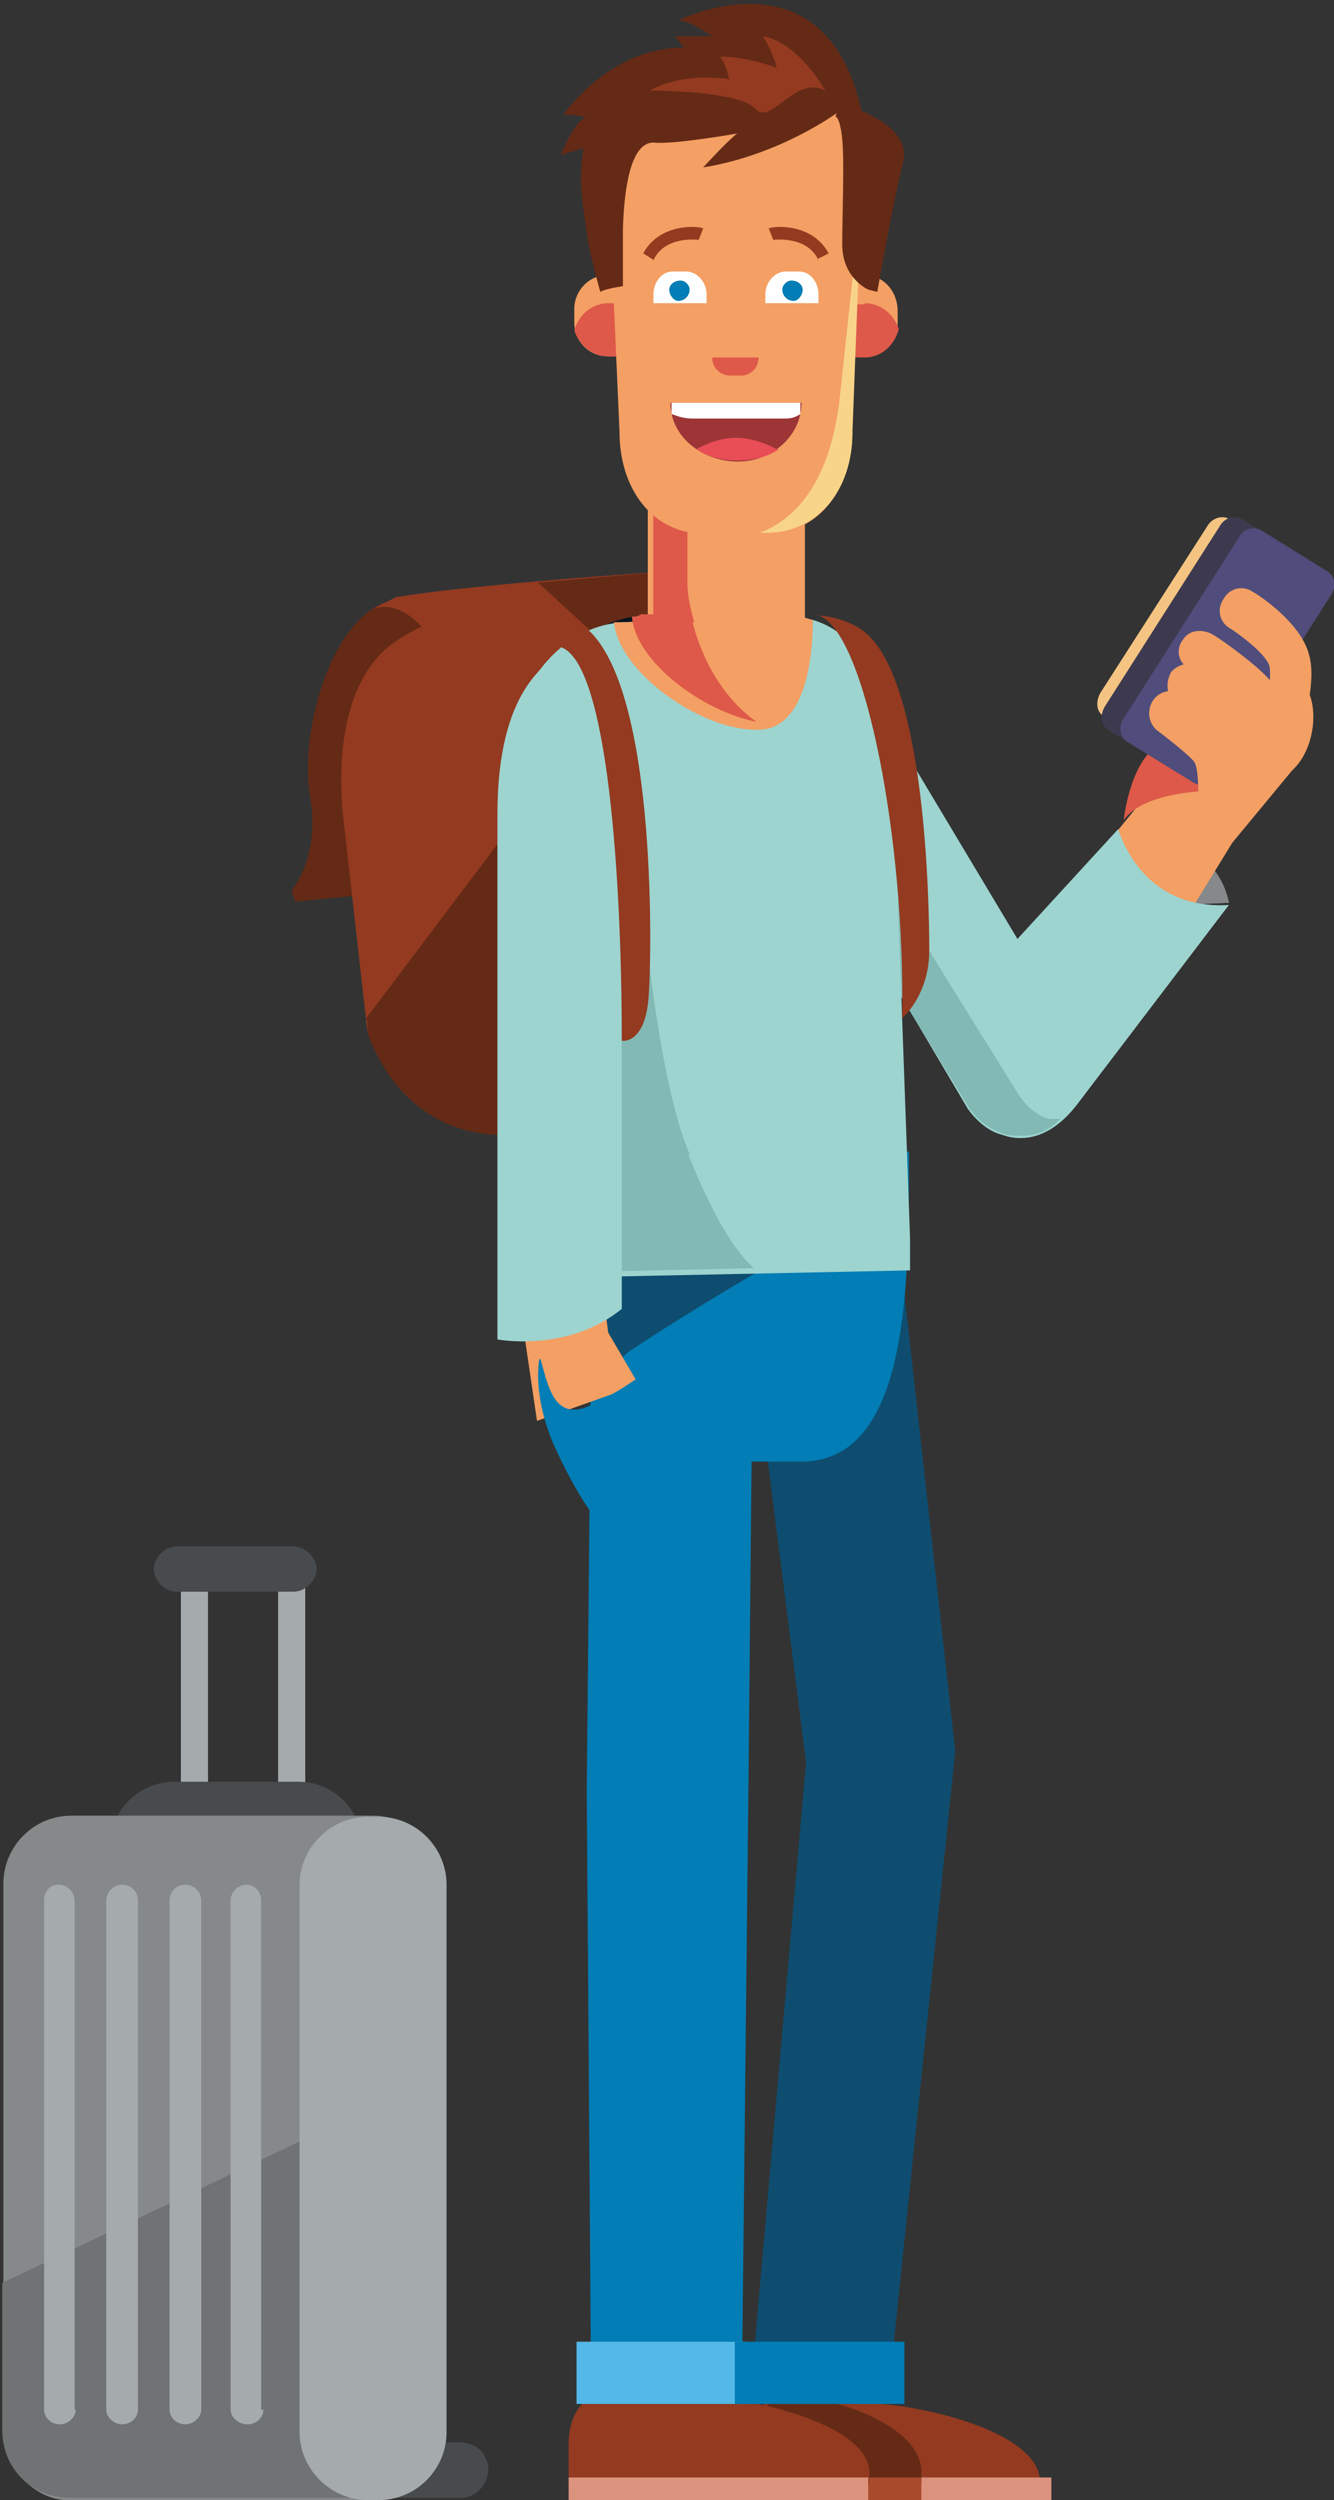 <svg width="118" height="221" viewBox="0 0 118 221" xmlns="http://www.w3.org/2000/svg"><rect x="0" y="0" width="118" height="221" fill="#333333" stroke="none"/><g id="Page-1" fill="none" fill-rule="evenodd"><g id="MOBILE_NAV_EVOLUTION"><g id="Group-5"><g id="Group-6"><g id="Page-1"><path id="Fill-1" fill="#A5AAAC" d="M24.6 160.5H27v-21h-2.4z"/><path id="Fill-2" fill="#A5AAAC" d="M16 160.5h2.4v-21H16z"/><g id="Group-31"><path d="M32 163c0-3-2.5-5.5-5.6-5.5h-11c-3 0-5.6 2.4-5.6 5.5 0 3 2.5 5.5 5.6 5.5h11c3 0 5.6-2.5 5.6-5.5" id="Fill-3" fill="#484B4D"/><path d="M28 138.7c0 1-1 2-2 2H15.6c-1 0-2-1-2-2s1-2 2-2H26c1 0 2 1 2 2" id="Fill-5" fill="#484B4D"/><path d="M43.2 218.4c0-1.4-1-2.5-2.5-2.5h-8c-1.3 0-.7 1-.7 2.4s-.6 2.5.8 2.5h8c1.3 0 2.4-1.2 2.4-2.6" id="Fill-11" fill="#484B4D"/><path d="M39 215c0 3.2-2.7 6-6 6H6C3 221 .3 218 .3 215v-48.5c0-3.2 2.6-6 6-6H33c3.3 0 6 2.8 6 6V215z" id="Fill-13" fill="#868989"/><path d="M28.8 188.2L.2 201.8v13c0 3.4 2.6 6 6 6h25.4l-2.8-32.6z" id="Fill-15" fill="#707373"/><path d="M59 50.5C55 51 40.7 51.8 35 53c-5.7 1-8.5 11.7-7.6 17.2 1 5.6-1.6 8.5-1.6 8.5l.3 1L64 76" id="Fill-17" fill="#642A16"/><path d="M45.7 100c2 0 3 .2 3.6.7l24-3.2-9.5-45.8-4.6 1.5c-.7-.4-1.8-1.2-9.4 0-7.6 1.2-10 .4-14.5 3.3-3 1.8-5.7 6.3-5 15.2l2.2 19.5c1.8 5 6 9.5 13.2 9" id="Fill-19" fill="#933A20"/><path d="M38 56.2c-2-2.5-3.6-2.8-5-2.4l2-1c5.6-1 19.8-2 24-2.3l1.4 6.5c-8.6.8-20.3 1.5-22.3-.8" id="Fill-21" fill="#933A20"/><path d="M53.6 57l-6-5.5 11.5-1 1 5-6.4 1.4z" id="Fill-23" fill="#642A16"/><path d="M71.2 55V36.7c0-2.8-2-5-4.5-5h-5c-2.4 0-4.4 2.2-4.4 5V55h14z" id="Fill-25" fill="#F49F63"/><path d="M32.4 90L45 73.3l5.5 21-2.8 6c-.6-.2-1.2-.2-2 0-7.2.5-11.4-4-13.2-9v-1" id="Fill-27" fill="#642A16"/><path d="M57.3 54.4h3v.4c-4.2 1.6-7 6-7 11l1.6 38c.2 6.3 5 11.2 11 11l-6.3.2c-5.8.3-10.7-4.6-11-11l-1.4-37.8c-.3-6.3 4.2-11.6 10-11.8" id="Fill-29" fill="#071420"/></g><path id="Fill-32" fill="#027DB5" d="M65.6 213.3l.6-55 .5-51.4H52.4l-.5 51.5.4 54.8z"/><path id="Fill-33" fill="#0E4D6F" d="M78.5 212.5l6-57.7-5.4-48.6-14 .8 6.2 48.8-5 56.7z"/><g id="Group-66"><path d="M46.7 101.7v1c0 11.3 7.7 26.5 17.2 26.5h7c9.4 0 9.5-15.3 9.5-26.4v-1H46.7z" id="Fill-34" fill="#027DB5"/><path d="M64.6 107L50.8 111s-.4 2.7-.5 5.6c.7 2 1.5 4 2.5 5.4l2.8-2.5c6-4 13-8 13-8l-4-4.2z" id="Fill-36" fill="#0E4D6F"/><path d="M108.7 79.8s-.4-2.6-2.5-4c-2-1.6-4.8 4.3-4.8 4.3" id="Fill-38" fill="#868989"/><path d="M108.7 79.8s-.4-2.6-2.5-4c-2-1.6-4.8 4.3-4.8 4.3" id="Fill-40" fill="#868989"/><path d="M88.8 100.2l1.6.2c1.8 0 3.4-1 4.3-2.6L109 74.5l5.3-6.4c2-1.8 2.5-5.8 1-7.7-1.7-2-4.3-2.3-6.3-.4l-7 6.8c-1 .6-.7 2.8-1 4L89.4 85 78 65.8c-1.5-2.3-4.6-3-7-1.6-2.4 1.4-3 4.4-1.7 6.8L86 98c.6 1 1.6 1.8 2.8 2.2" id="Fill-42" fill="#F49F63"/><path d="M79.7 65.7c-1.3 1.2-6 5.7-8.3 8.3l14.2 24c.7 1 1.8 2 3 2.3.6.2 1 .3 1.7.3 2 0 3.7-1.3 5-3L108.7 80c-7 .4-9.2-5-9.8-6.7L90 83 79.7 65.8z" id="Fill-44" fill="#9DD4CF"/><path d="M105 66.4c-.5.6-1.3 1-2 .5l-5.4-3.6c-.6-.4-.7-1.2-.3-2l9.5-14.8c.4-.7 1.3-1 2-.6l5.3 3.5c.8.4 1 1.2.5 2l-9.5 15z" id="Fill-46" fill="#F5C483"/><path d="M103.2 65.5l4 4.4s-6 0-7.8 2.6c0 0 .6-6 3.8-7" id="Fill-48" fill="#DE5949"/><path d="M106 67.7c-.5.7-1.4 1-2 .5l-6-3.7c-.6-.4-.7-1.3-.3-2l10.2-16c.4-.7 1.2-1 2-.6l5.8 3.6c.6.4.8 1.3.3 2l-10 16z" id="Fill-50" fill="#3D3A50"/><path d="M107.6 68.6c-.5.8-1.3 1-2 .6l-6-3.7c-.5-.4-.7-1.3-.2-2l10.2-16c.4-.8 1.3-1 2-.6l5.8 3.6c.7.4.8 1.3.4 2l-10.2 16z" id="Fill-52" fill="#504D7C"/><path d="M113.3 66.7h-.6c-1-.5-1.6-1.5-1.2-2.6.5-1.4 1-4 .8-5.2-.3-1-2.2-2.5-3.4-3.3-1-.5-1.3-1.7-.7-2.6.5-1 1.7-1.3 2.6-.7.7.4 4.3 2.8 5 5.6.7 2.5-.6 6.5-1 7.3 0 .8-1 1.4-1.7 1.4" id="Fill-54" fill="#F49F63"/><path d="M111.2 67.7c-1.2 0-2-1-2-2 .2-1.4 0-3 0-3.4-.5-.6-2.5-2-4-3.2-1-.5-1.2-1.7-.6-2.5.6-1 1.8-1 2.7-.5 1 .6 4 2.8 5 4 1 1.3 1 4.3 1 6-.2 1-1 1.7-2 1.7" id="Fill-56" fill="#F49F63"/><path d="M109.2 70.3h-.2c-1 0-1.8-1-1.7-2 0-1.4 0-3-.2-3.4-.4-.6-2-2-3-2.8-1-.6-1-1.8-.5-2.7.7-.8 2-1 2.7-.4.5.5 3 2.4 4 3.6 1 1.4 1 4.3 1 6-.2 1-1 1.7-2 1.7" id="Fill-58" fill="#F49F63"/><path d="M108 73c-1 0-2-1-2-2 0-1.5 0-3.2-.4-3.7s-2-1.8-3.2-2.7c-.8-.6-1-1.8-.4-2.7.7-1 2-1 2.7-.5.5.4 3 2.3 4 3.5 1 1.3 1.2 4.4 1.2 6 0 1-1 2-2 2" id="Fill-60" fill="#F49F63"/><path d="M70 62.6c1-.6 2.3-.8 3.4-.7-1.8 1.6-2.2 4.2-1 6.4L90 96.6c.6 1 1.6 2 2.8 2.3h1c-1 1-2 1.5-3.4 1.5-.6 0-1.2 0-1.7-.2-1.2-.4-2.3-1.2-3-2.3L68.5 69.8c-1.5-2.5-.7-5.7 1.7-7.2" id="Fill-62" fill="#83B9B4"/><path d="M65.4 220.3v-3.7c0-2.3 1.3-4.2 3-4.2H76c5.2 0 16 2.5 16 7l-.2 1H65.4z" id="Fill-64" fill="#933A20"/></g><path id="Fill-67" fill="#DB937D" d="M66.7 221H93V219H66.8z"/><path d="M66.7 216c0-2.3 1.2-4.2 3-4.2 4 0 11.8 2.6 11.8 6.7v1H66.6V216z" id="Fill-68" fill="#642A16"/><path id="Fill-70" fill="#AA4A2D" d="M66.7 221h14.8V219H66.7z"/><path d="M50.3 219.5V216c0-2.4 1.2-4.2 2.8-4.2h8c5 0 15.8 2.4 15.8 6.8v1H50.2z" id="Fill-71" fill="#933A20"/><path id="Fill-73" fill="#DB937D" d="M50.3 221h26.5V219H50.3z"/><path id="Fill-74" fill="#54B8E8" d="M51 212.5h15V207H51z"/><path id="Fill-75" fill="#027DB5" d="M65 212.5h15V207H65z"/><g id="Group-80"><path d="M80.5 112.3v-2.8L79 67.7c-1-8.8-4-13.5-10-13.2l-13.8.5c-6 .3-10.6 6.5-10.3 14l1.6 44 34-.7z" id="Fill-76" fill="#9DD4CF"/><path d="M71.8 54.8c-.8-.3-2.5-.7-3.5-.6l-13 .8h-1c.5 4.6 8 9.7 12.8 9.5 3.7 0 4.8-5.2 4.8-9.7" id="Fill-78" fill="#F49F63"/></g><path id="Fill-81" fill="#F49F63" d="M52.3 106.2l1.5 11.6 2.7 4.6-9 3.2-2-13.6"/><g id="Group-146"><path d="M61.2 54.3h-4.5c-.3.2-.5.2-.8.2.3 4 6.3 8.4 11 9.3-3.5-2.5-5.2-6.6-5.8-9.5" id="Fill-82" fill="#DE5949"/><path d="M60.8 51.6v-6l-3-3.2V55h3.6c-.4-1.4-.6-2.6-.6-3.4" id="Fill-84" fill="#DE5949"/><path d="M56.3 72" id="Fill-86" fill="#868989"/><path d="M61 102c-3.3-7.5-4.8-28.4-4.7-30L52 93c.4 2 0 15.5.3 16.6l1 2.8 13.4-.3c-1.4-1.2-3.4-4-5.8-10" id="Fill-88" fill="#83B9B4"/><path d="M50.3 57.3C48.3 58.5 44 61 44 72v46.4s6.2 1.2 11-2.7V81" id="Fill-90" fill="#9DD4CF"/><path d="M47.7 120.2s-.7 3.4 1.6 8.2c2.2 4.7 3.8 6.3 3.8 6.3l7.8-7-3.4-6.8s-1.5 1.5-5 3.2c-3.5 1.8-4-1.6-4.7-4" id="Fill-92" fill="#027DB5"/><path d="M82.2 84c0-4-.3-24-5.8-28.2-1.7-1.3-4-1.4-4-1.4 4.2 1.4 7.7 20.3 7.4 35.6 0 0 2.4-2 2.4-6" id="Fill-94" fill="#933A20"/><path d="M57.4 87.7c.3-4.8.6-30.5-7-33l-.8 2.5C53.8 58.6 55 78 55 92c0 0 2.2.4 2.4-4.3" id="Fill-96" fill="#933A20"/><path d="M6.7 213c0 .7-.7 1.3-1.4 1.3-.8 0-1.4-.6-1.4-1.3v-45c0-.8.5-1.4 1.3-1.4.7 0 1.4.6 1.4 1.4v45z" id="Fill-98" fill="#A5AAAC"/><path d="M12.2 213c0 .7-.6 1.3-1.4 1.3-.7 0-1.4-.6-1.4-1.3v-45c0-.8.7-1.4 1.4-1.4.8 0 1.4.6 1.4 1.4v45z" id="Fill-100" fill="#A5AAAC"/><path d="M17.8 213c0 .7-.7 1.3-1.4 1.3-.8 0-1.4-.6-1.4-1.3v-45c0-.8.6-1.4 1.4-1.4.7 0 1.4.6 1.4 1.4v45z" id="Fill-102" fill="#A5AAAC"/><path d="M23.3 213c0 .7-.6 1.3-1.4 1.3-.8 0-1.5-.6-1.5-1.3v-45c0-.8.7-1.4 1.4-1.4s1.3.6 1.3 1.4v45z" id="Fill-104" fill="#A5AAAC"/><path d="M60.8 51.7v-6l-3-3.2V55h3.6c-.4-1.3-.6-2.6-.6-3.3" id="Fill-106" fill="#DE5949"/><path d="M50.8 28.5c0 1.7 1.3 3 3 3h.6c1.6 0 3-1.3 3-3v-1c0-1.8-1.4-3.2-3-3.2h-.6c-1.7 0-3 1.4-3 3v1.2z" id="Fill-108" fill="#F49F63"/><path d="M54.4 26.8c1.4 0 2.6 1 3 2.4-.4 1.3-1.6 2.3-3 2.3h-.6c-1.4 0-2.6-1-3-2.3.4-1.4 1.6-2.4 3-2.4h.6z" id="Fill-110" fill="#DE5949"/><path d="M73 28.5c0 1.7 1.2 3 2.8 3h.6c1.7 0 3-1.3 3-3v-1c0-1.8-1.3-3.2-3-3.2h-.6c-1.6 0-3 1.4-3 3v1.2z" id="Fill-112" fill="#F49F63"/><path d="M76.5 26.8c1.4 0 2.6 1 3 2.3-.4 1.5-1.6 2.5-3 2.5H76c-1.6 0-2.8-1-3-2.3.2-1.4 1.4-2.4 3-2.4h.5z" id="Fill-114" fill="#DE5949"/><path d="M75.4 38.2c0 5-3 9-7.6 9h-5.4c-4.7 0-7.6-4-7.6-9l-1-22.8c0-5 4-9 8.6-9h5.4c4.7 0 8.5 4 8.5 9l-1 22.8z" id="Fill-116" fill="#F49F63"/><path d="M74.2 35.8c-.7 5.3-2.8 9.7-7 11.3h.6c4.7 0 7.6-4 7.6-8.8l.8-21-2 18.6z" id="Fill-118" fill="#F8D488"/><path d="M63 31.6c0 1 .8 1.6 1.6 1.6h1c.8 0 1.5-.7 1.5-1.6h-4z" id="Fill-120" fill="#DE5949"/><path d="M59.3 35.6c0 3 2.8 5.2 6 5.2 3 0 5.6-2.3 5.6-5.2H59.2z" id="Fill-122" fill="#9D3537"/><path d="M61.2 37h8c.6 0 1 0 1.6-.4v-1H59.4v1c.6.2 1 .4 2 .4" id="Fill-124" fill="#FEFEFE"/><path d="M68.7 39.7c-1-.5-2.2-1-3.6-1-1.3 0-2.6.5-3.5 1 1 .7 2.3 1 3.6 1 1.4 0 2.7-.3 3.7-1" id="Fill-126" fill="#E94D55"/><path d="M74 10s-5 3.7-11.8 4.8c0 0 2-2.2 3-3 0 0-5.6 1-7.4.8-2 0-2.6 4-2.7 7.7v5s-1.5.2-2 .5c0 0-1-3.5-1.2-5.2-.3-2.5-.8-4.2-.3-7.5l-2 .6s1.2-3 2.2-3.3c0 0-1.2-.4-2-.2 0 0 4-6 10.7-6l-.8-1H63s-2-1.4-3-1.4c0 0 13-6.5 16.2 8 0 0 4.4 1.6 3.7 4.5-.8 3-2.3 11.5-2.3 11.5l-.8-.2s-2.3-1-2.3-4c0-2.3.2-7.4 0-9.3-.2-2-.6-2-.6-2" id="Fill-128" fill="#642A16"/><path d="M73 8s-2.3-4.2-5.5-4.8c0 0 1 1.7 1.2 2.8 0 0-2.5-1-5-1 0 0 .5.6.8 2 0 0-4-.7-7 1 0 0 7.8 0 9.3 1.6 1.4 1.6 3.5-3 6.2-1.6" id="Fill-130" fill="#933A20"/><path d="M72.4 23c-1-2.2-4-1.8-4-1.8l-.4-1c.2-.2 3.8-.6 5.3 2.2l-1 .5z" id="Fill-132" fill="#933A20"/><path d="M57.8 23c1-2.2 4-1.8 4-1.8l.4-1c-.2-.2-3.8-.6-5.3 2.2l.8.5z" id="Fill-134" fill="#933A20"/><path d="M70.7 24h-1.2c-1 0-1.8 1-1.8 2v.8h4.7V26c0-1-.7-2-1.7-2" id="Fill-136" fill="#FEFEFE"/><path d="M69.2 25.6c0 .5.4 1 1 1 .4 0 .8-.5.8-1 0-.4-.4-.8-1-.8-.4 0-.8.4-.8.8" id="Fill-138" fill="#027DB5"/><path d="M59.5 24h1.2c1 0 1.8 1 1.8 2v.8h-4.7V26c0-1 .7-2 1.7-2" id="Fill-140" fill="#FEFEFE"/><path d="M61 25.6c0 .5-.4 1-1 1-.4 0-.8-.5-.8-1 0-.4.4-.8 1-.8.4 0 .8.4.8.8" id="Fill-142" fill="#027DB5"/><path d="M39.5 215v-48.4c0-3.3-2.7-6-6-6h-1c-3.2 0-6 2.7-6 6V215c0 3.3 2.8 6 6 6h1c3.3 0 6-2.7 6-6" id="Fill-144" fill="#A5AAAC"/></g></g></g></g></g></g></svg>
